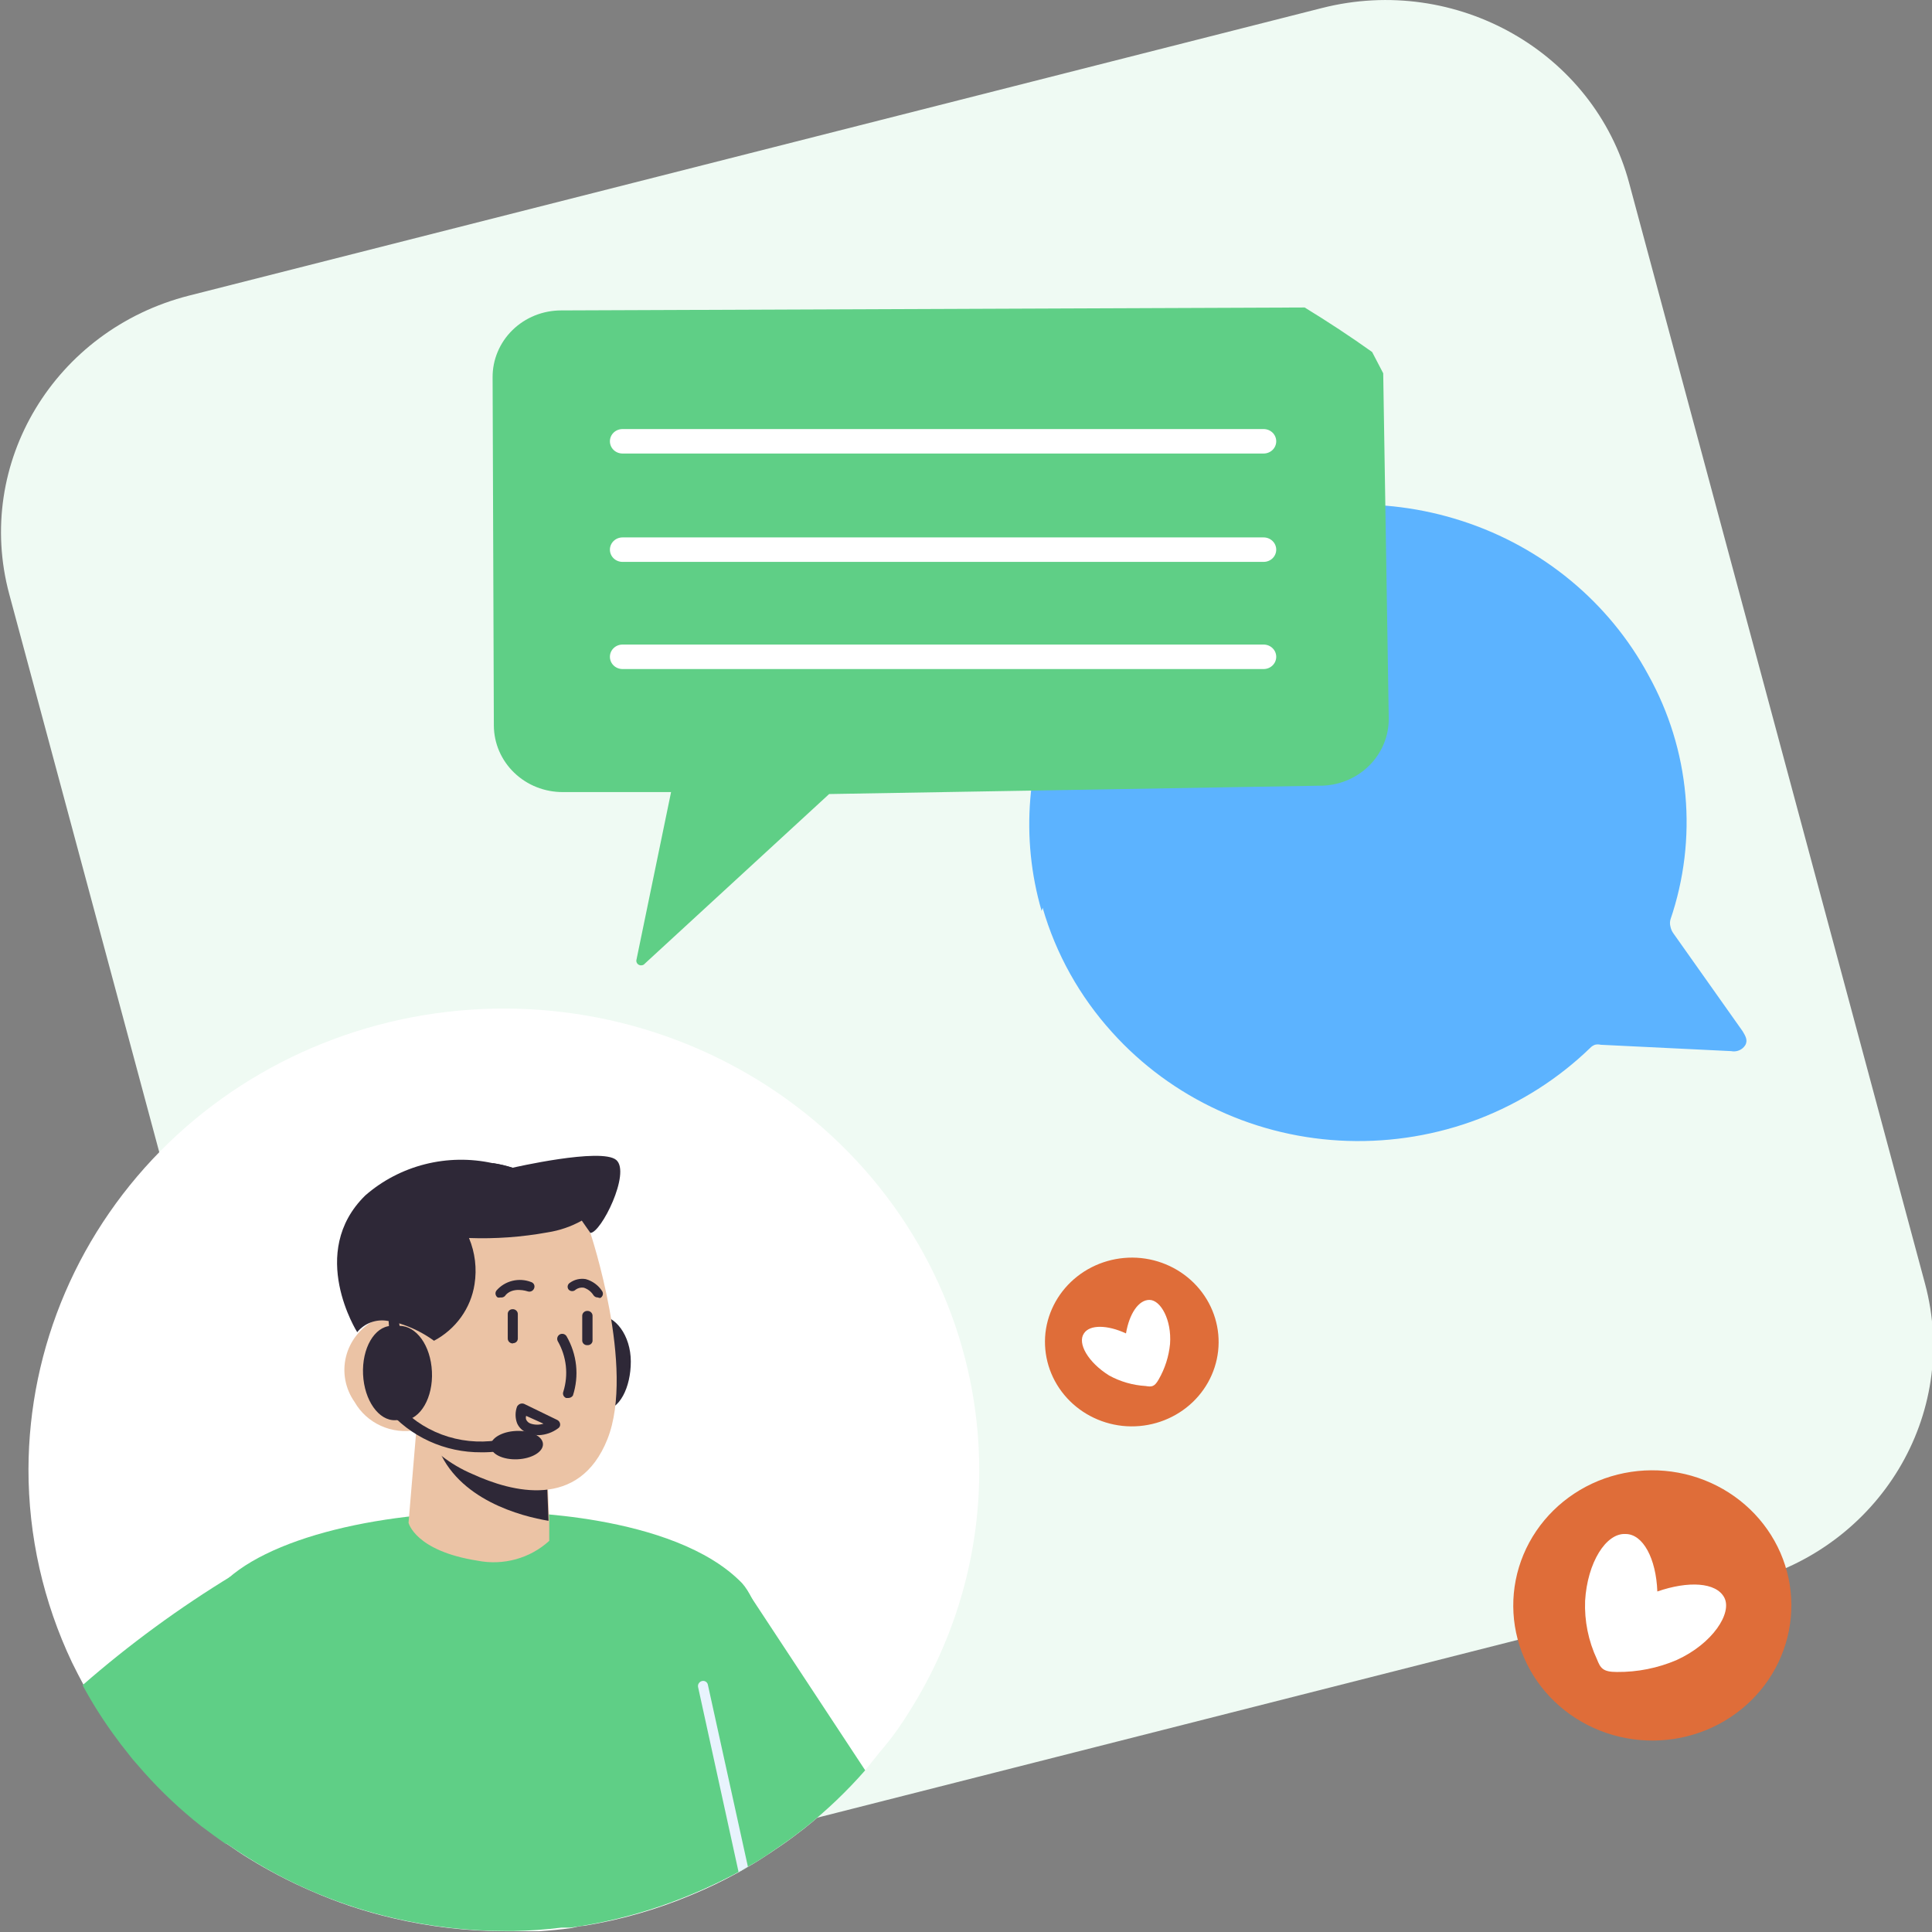 <svg width="136" height="136" viewBox="0 0 136 136" fill="none" xmlns="http://www.w3.org/2000/svg">
<rect x="0" y="0" width="136" height="136" fill="#808080" stroke="none"/>
<g clip-path="url(#clip0_67_10162)">
<path d="M93.056 0.565L13.316 20.806C3.848 23.21 -1.823 32.618 0.65 41.819L21.48 119.307C23.954 128.508 33.635 134.019 43.104 131.615L122.843 111.373C132.312 108.97 137.982 99.562 135.509 90.361L114.679 12.873C112.205 3.672 102.524 -1.839 93.056 0.565Z" fill="#EFFAF3"/>
<path d="M68.932 103.489C68.944 109.468 67.251 115.333 64.041 120.434C63.51 121.295 62.925 122.155 62.269 122.93C61.614 123.705 61.365 124.067 60.869 124.652C59.584 126.12 58.166 127.474 56.634 128.699C56.12 129.095 55.606 129.491 55.075 129.853L54.189 130.455C53.675 130.8 53.161 131.127 52.612 131.437L52.293 131.626L51.956 131.816C50.89 132.405 49.79 132.934 48.66 133.4C46.233 134.422 43.686 135.151 41.076 135.57C40.793 135.57 40.492 135.673 40.208 135.725C39.464 135.828 38.702 135.897 37.94 135.948H37.709H36.115H35.548C32.903 135.944 30.268 135.638 27.698 135.036C25.676 134.568 23.706 133.911 21.815 133.073C20.325 132.424 18.886 131.67 17.509 130.817C16.995 130.507 16.499 130.163 16.003 129.818C15.507 129.474 14.851 128.992 14.231 128.527C12.779 127.38 11.433 126.113 10.208 124.738L9.411 123.826L8.596 122.793L8.277 122.362C7.389 121.168 6.589 119.913 5.885 118.608C5.601 118.092 5.335 117.558 5.069 117.024C3.045 112.759 1.999 108.117 2.004 103.421C2.016 99.151 2.892 94.926 4.584 90.986C6.276 87.046 8.75 83.468 11.865 80.457C14.98 77.447 18.675 75.061 22.738 73.438C26.802 71.815 31.154 70.985 35.548 70.996C44.405 71.014 52.894 74.445 59.152 80.537C65.41 86.628 68.927 94.882 68.932 103.489Z" fill="white"/>
<path d="M44.405 95.844C44.405 97.669 43.608 99.288 42.421 99.288C41.234 99.288 40.224 97.893 40.135 96.068C40.046 94.243 40.95 92.71 42.12 92.624C43.289 92.538 44.405 94.001 44.405 95.844Z" fill="#2E2837"/>
<path d="M55.037 129.818L54.151 130.421C53.531 130.834 52.91 131.23 52.255 131.592C48.535 133.7 44.432 135.091 40.17 135.69H39.532C38.403 135.831 37.267 135.912 36.13 135.931H35.545C32.901 135.927 30.266 135.62 27.695 135.018C24.08 134.176 20.636 132.75 17.506 130.8C16.382 130.112 15.31 129.347 14.299 128.509C12.847 127.363 11.501 126.095 10.276 124.721L9.479 123.808C9.071 118.229 14.458 112.857 15.415 111.755C18.516 108.208 27.217 106.227 35.758 106.451C35.758 106.451 47.4 106.451 52.237 111.445C54.293 113.752 55.037 121.622 55.037 129.818Z" fill="#5FCF86"/>
<path d="M16.373 110.894L15.931 129.835C15.346 129.422 14.779 129.009 14.159 128.544C12.707 127.397 11.361 126.13 10.136 124.756L9.339 123.843L8.524 122.81L8.205 122.379C7.316 121.185 6.517 119.93 5.812 118.625C9.096 115.757 12.63 113.17 16.373 110.894Z" fill="#5FCF86"/>
<path d="M60.904 124.618C59.618 126.086 58.201 127.44 56.669 128.664C56.156 129.06 55.642 129.457 55.11 129.818L54.224 130.421C54.095 130.522 53.959 130.614 53.816 130.696L53.303 131.024L52.328 131.592C51.156 132.24 49.943 132.816 48.695 133.314L44.531 129.99L52.452 111.789L60.904 124.618Z" fill="#5FCF86"/>
<path d="M29.307 100.666L28.758 107.192C28.758 107.192 29.218 109.172 33.613 109.861C34.508 110.038 35.434 110.004 36.313 109.761C37.192 109.519 37.998 109.074 38.663 108.466V107.054L38.522 103.386L30.672 101.062L29.307 100.666Z" fill="#EBC3A5"/>
<path d="M30.621 101.062C30.64 101.308 30.694 101.552 30.781 101.785C32.18 105.59 36.734 106.744 38.613 107.054L38.471 103.386L30.621 101.062Z" fill="#2E2837"/>
<path d="M41.555 86.787C41.555 86.787 44.745 96.309 42.76 101.303C40.775 106.296 36.044 105.039 33.262 103.765C31.682 103.097 30.316 102.026 29.31 100.666C28.466 100.825 27.592 100.722 26.812 100.369C26.032 100.016 25.387 99.433 24.969 98.703C24.641 98.24 24.417 97.716 24.311 97.164C24.206 96.612 24.221 96.044 24.357 95.498C24.492 94.952 24.744 94.44 25.097 93.995C25.45 93.55 25.895 93.183 26.404 92.917C26.981 92.812 27.573 92.826 28.143 92.956C28.714 93.087 29.25 93.331 29.718 93.674L28.549 90.885C28.549 90.885 35.92 77.884 41.555 86.787Z" fill="#EBC3A5"/>
<path d="M39.993 98.41H39.851C39.764 98.375 39.695 98.309 39.658 98.225C39.622 98.141 39.621 98.046 39.656 97.962C39.838 97.375 39.898 96.759 39.831 96.15C39.764 95.541 39.572 94.951 39.266 94.415C39.221 94.332 39.211 94.236 39.237 94.146C39.263 94.056 39.325 93.98 39.408 93.933C39.49 93.89 39.587 93.88 39.676 93.906C39.766 93.932 39.841 93.991 39.886 94.07C40.248 94.699 40.474 95.393 40.551 96.109C40.627 96.826 40.551 97.55 40.329 98.237C40.293 98.292 40.243 98.336 40.184 98.366C40.125 98.396 40.059 98.411 39.993 98.41Z" fill="#2E2837"/>
<path d="M28.9 97.893C28.856 97.895 28.812 97.886 28.772 97.868C28.732 97.85 28.697 97.823 28.67 97.79L26.401 94.897C26.375 94.873 26.353 94.844 26.339 94.811C26.324 94.778 26.316 94.743 26.316 94.708C26.316 94.672 26.324 94.637 26.339 94.604C26.353 94.572 26.375 94.542 26.401 94.518C26.426 94.492 26.456 94.471 26.49 94.457C26.524 94.443 26.56 94.436 26.596 94.436C26.633 94.436 26.669 94.443 26.703 94.457C26.736 94.471 26.767 94.492 26.791 94.518L29.059 97.394C29.089 97.418 29.113 97.448 29.13 97.483C29.146 97.517 29.155 97.554 29.155 97.592C29.155 97.63 29.146 97.667 29.13 97.701C29.113 97.735 29.089 97.766 29.059 97.79C29.041 97.817 29.018 97.839 28.99 97.857C28.963 97.875 28.932 97.887 28.9 97.893Z" fill="#2E2837"/>
<path d="M26.26 96.929C26.186 96.925 26.117 96.894 26.064 96.844C26.012 96.793 25.981 96.725 25.977 96.653C25.976 96.579 26.006 96.507 26.058 96.452C26.111 96.398 26.183 96.365 26.26 96.361H28.032C28.069 96.358 28.107 96.363 28.142 96.375C28.177 96.387 28.21 96.405 28.238 96.429C28.266 96.453 28.289 96.482 28.305 96.515C28.322 96.547 28.331 96.583 28.333 96.619C28.333 96.694 28.304 96.766 28.251 96.82C28.199 96.875 28.127 96.907 28.05 96.912H26.278L26.26 96.929Z" fill="#2E2837"/>
<path d="M36.097 94.57C36.003 94.57 35.913 94.533 35.846 94.469C35.78 94.404 35.743 94.317 35.743 94.225V92.503C35.74 92.459 35.747 92.415 35.763 92.373C35.779 92.331 35.803 92.293 35.835 92.261C35.866 92.228 35.904 92.203 35.946 92.185C35.988 92.168 36.034 92.159 36.079 92.159C36.126 92.157 36.172 92.163 36.216 92.178C36.26 92.194 36.301 92.217 36.335 92.248C36.37 92.278 36.398 92.315 36.418 92.356C36.438 92.397 36.449 92.441 36.451 92.486V94.208C36.454 94.252 36.447 94.297 36.431 94.339C36.415 94.38 36.391 94.418 36.359 94.451C36.328 94.483 36.29 94.509 36.248 94.526C36.206 94.544 36.16 94.552 36.115 94.552L36.097 94.57Z" fill="#2E2837"/>
<path d="M41.339 94.69C41.294 94.693 41.248 94.686 41.205 94.671C41.162 94.655 41.123 94.631 41.09 94.601C41.056 94.57 41.03 94.533 41.012 94.492C40.994 94.451 40.985 94.408 40.985 94.363V92.641C40.982 92.594 40.99 92.548 41.007 92.504C41.023 92.46 41.049 92.42 41.082 92.386C41.115 92.353 41.155 92.326 41.199 92.307C41.244 92.289 41.291 92.279 41.339 92.279C41.386 92.277 41.432 92.284 41.476 92.299C41.52 92.314 41.56 92.338 41.595 92.368C41.63 92.398 41.658 92.435 41.678 92.476C41.698 92.517 41.709 92.561 41.711 92.607V94.329C41.716 94.374 41.711 94.421 41.697 94.464C41.682 94.508 41.658 94.548 41.626 94.583C41.594 94.617 41.556 94.644 41.512 94.662C41.469 94.681 41.422 94.691 41.375 94.69H41.339Z" fill="#2E2837"/>
<path d="M35.227 91.332C35.163 91.35 35.096 91.35 35.032 91.332C34.994 91.307 34.961 91.274 34.935 91.235C34.91 91.197 34.893 91.154 34.884 91.109C34.876 91.065 34.877 91.019 34.887 90.974C34.898 90.93 34.917 90.888 34.944 90.85C35.233 90.512 35.626 90.271 36.066 90.163C36.505 90.054 36.968 90.084 37.389 90.248C37.433 90.261 37.474 90.283 37.508 90.313C37.543 90.342 37.571 90.378 37.591 90.418C37.611 90.459 37.623 90.502 37.624 90.547C37.626 90.592 37.618 90.636 37.602 90.678C37.588 90.723 37.565 90.765 37.533 90.8C37.502 90.836 37.464 90.866 37.421 90.887C37.378 90.908 37.331 90.92 37.283 90.922C37.234 90.925 37.186 90.918 37.141 90.902C37.141 90.902 36.042 90.523 35.529 91.246C35.488 91.281 35.44 91.307 35.388 91.322C35.336 91.337 35.281 91.34 35.227 91.332Z" fill="#2E2837"/>
<path d="M42.085 91.332C42.021 91.335 41.957 91.32 41.901 91.289C41.845 91.259 41.798 91.214 41.766 91.16C41.61 90.918 41.372 90.735 41.093 90.644C40.994 90.629 40.892 90.634 40.795 90.657C40.698 90.681 40.606 90.723 40.526 90.781C40.494 90.815 40.456 90.841 40.413 90.86C40.37 90.878 40.324 90.887 40.278 90.887C40.231 90.887 40.185 90.878 40.142 90.86C40.099 90.841 40.061 90.815 40.03 90.781C40 90.745 39.979 90.703 39.967 90.658C39.956 90.613 39.954 90.567 39.962 90.521C39.971 90.475 39.989 90.432 40.016 90.394C40.043 90.356 40.078 90.323 40.118 90.299C40.276 90.185 40.457 90.103 40.649 90.058C40.841 90.014 41.04 90.008 41.235 90.041C41.712 90.175 42.122 90.475 42.386 90.885C42.412 90.924 42.429 90.968 42.436 91.014C42.444 91.059 42.442 91.106 42.43 91.151C42.419 91.196 42.398 91.239 42.369 91.276C42.34 91.313 42.304 91.344 42.262 91.367C42.201 91.371 42.14 91.359 42.085 91.332Z" fill="#2E2837"/>
<path d="M41.555 86.786L40.952 85.925C40.207 86.341 39.391 86.621 38.542 86.752C36.72 87.083 34.866 87.216 33.014 87.148C33.444 88.179 33.578 89.303 33.404 90.403C33.277 91.235 32.953 92.027 32.458 92.717C31.963 93.407 31.31 93.977 30.551 94.38C29.812 93.842 28.985 93.429 28.105 93.158C27.845 93.079 27.578 93.022 27.308 92.986C26.908 92.911 26.494 92.946 26.112 93.086C25.731 93.226 25.397 93.465 25.146 93.778C25.146 93.778 21.602 88.181 25.713 84.152C26.912 83.104 28.352 82.351 29.912 81.955C31.472 81.56 33.107 81.534 34.679 81.879C35.149 81.95 35.611 82.059 36.062 82.206C36.062 82.206 42.334 80.76 43.38 81.655C44.425 82.55 42.299 86.821 41.555 86.786Z" fill="#2E2837"/>
<path d="M37.922 101.027C37.655 101.024 37.39 100.971 37.143 100.872C36.976 100.814 36.824 100.722 36.696 100.604C36.568 100.485 36.467 100.342 36.398 100.183C36.258 99.805 36.258 99.391 36.398 99.012C36.446 98.928 36.521 98.861 36.611 98.823C36.702 98.788 36.803 98.788 36.895 98.823L39.234 99.959C39.287 99.987 39.332 100.026 39.366 100.074C39.4 100.122 39.421 100.177 39.429 100.235C39.439 100.294 39.43 100.355 39.405 100.41C39.38 100.465 39.339 100.512 39.287 100.545C38.894 100.838 38.417 101.006 37.922 101.027ZM37.036 99.667C37.01 99.751 37.01 99.841 37.036 99.925C37.067 99.995 37.113 100.057 37.171 100.108C37.229 100.158 37.298 100.196 37.373 100.218C37.661 100.31 37.971 100.31 38.259 100.218L37.036 99.667Z" fill="#2E2837"/>
<path d="M30.405 96.55C30.494 98.375 29.608 99.908 28.421 99.994C27.234 100.08 26.224 98.599 26.135 96.774C26.046 94.948 26.932 93.33 28.12 93.33C29.307 93.33 30.317 94.707 30.405 96.55Z" fill="#2E2837"/>
<path d="M27.836 99.973C29.009 99.922 29.891 98.394 29.805 96.56C29.72 94.726 28.7 93.282 27.527 93.333C26.353 93.385 25.471 94.913 25.557 96.747C25.642 98.58 26.663 100.025 27.836 99.973Z" fill="#2E2837"/>
<path d="M28.102 93.158C28.141 93.505 28.2 93.85 28.279 94.191C28.293 94.242 28.295 94.295 28.287 94.347C28.279 94.398 28.261 94.448 28.233 94.493C28.204 94.538 28.168 94.577 28.124 94.608C28.08 94.639 28.031 94.661 27.978 94.673C27.883 94.68 27.789 94.655 27.711 94.601C27.633 94.548 27.577 94.47 27.553 94.38C27.439 93.923 27.374 93.456 27.358 92.986C27.156 90.604 27.769 88.224 29.102 86.215C30.435 84.207 32.413 82.683 34.729 81.879C35.199 81.95 35.661 82.059 36.112 82.206C28.138 84.858 27.872 90.747 28.102 93.158Z" fill="#2E2837"/>
<path d="M33.882 102.232C32.614 102.243 31.36 101.975 30.213 101.451C29.066 100.926 28.055 100.158 27.255 99.202C27.225 99.159 27.203 99.111 27.192 99.059C27.181 99.009 27.181 98.956 27.191 98.905C27.2 98.854 27.221 98.805 27.25 98.761C27.279 98.718 27.317 98.68 27.361 98.651C27.403 98.621 27.451 98.599 27.501 98.588C27.551 98.576 27.603 98.574 27.655 98.582C27.706 98.59 27.755 98.608 27.799 98.634C27.843 98.661 27.881 98.696 27.911 98.737C28.751 99.741 29.848 100.514 31.091 100.98C32.335 101.445 33.682 101.586 34.999 101.389C35.104 101.379 35.209 101.409 35.292 101.474C35.375 101.538 35.428 101.631 35.442 101.733C35.452 101.784 35.45 101.838 35.438 101.888C35.425 101.939 35.401 101.987 35.367 102.028C35.333 102.069 35.291 102.102 35.242 102.126C35.194 102.149 35.141 102.162 35.087 102.163C34.688 102.214 34.285 102.237 33.882 102.232Z" fill="#2E2837"/>
<path d="M36.426 102.724C37.443 102.679 38.246 102.196 38.221 101.645C38.195 101.094 37.35 100.684 36.333 100.729C35.316 100.773 34.513 101.256 34.539 101.807C34.564 102.358 35.409 102.769 36.426 102.724Z" fill="#2E2837"/>
<path d="M52.647 131.403L52.328 131.592L51.991 131.781L49.138 118.746C49.122 118.655 49.143 118.562 49.195 118.485C49.248 118.408 49.329 118.354 49.422 118.333C49.466 118.323 49.512 118.321 49.557 118.329C49.601 118.337 49.644 118.353 49.682 118.377C49.72 118.402 49.753 118.433 49.778 118.47C49.803 118.506 49.821 118.548 49.829 118.591L52.647 131.403Z" fill="#E8F3FD"/>
<path d="M73.395 63.902C74.327 67.144 75.998 70.139 78.286 72.666C80.365 74.976 82.91 76.846 85.764 78.159C88.614 79.48 91.715 80.213 94.872 80.312C98.025 80.411 101.167 79.884 104.104 78.762C107.035 77.63 109.7 75.931 111.936 73.769C112.029 73.669 112.144 73.593 112.273 73.545C112.406 73.511 112.546 73.511 112.68 73.545L121.859 73.992C122.048 74.031 122.245 74.012 122.422 73.938C122.6 73.864 122.75 73.739 122.851 73.579C123.064 73.218 122.851 72.907 122.674 72.598L117.801 65.71C117.695 65.566 117.622 65.402 117.589 65.228C117.544 65.064 117.544 64.892 117.589 64.728C118.55 61.906 118.908 58.923 118.64 55.962C118.372 53.001 117.484 50.124 116.029 47.509C113.267 42.391 108.574 38.51 102.934 36.678C97.296 34.844 91.147 35.189 85.764 37.642C80.817 39.904 76.856 43.797 74.582 48.628C72.271 53.482 71.825 58.98 73.324 64.126L73.395 63.902Z" fill="#5CB3FF"/>
<path d="M58.367 55.895L92.886 55.309C93.53 55.314 94.169 55.193 94.764 54.955C95.36 54.716 95.901 54.365 96.355 53.92C96.809 53.476 97.167 52.948 97.408 52.368C97.649 51.787 97.768 51.165 97.759 50.539L97.369 26.277L96.589 24.779C95.047 23.677 93.47 22.644 91.84 21.645L39.496 21.852C38.86 21.852 38.23 21.974 37.643 22.211C37.056 22.449 36.523 22.797 36.075 23.236C35.627 23.674 35.273 24.195 35.033 24.767C34.792 25.339 34.671 25.952 34.676 26.57L34.764 51.073C34.767 51.691 34.894 52.301 35.139 52.871C35.385 53.44 35.743 53.957 36.194 54.392C36.645 54.827 37.179 55.172 37.767 55.406C38.355 55.64 38.984 55.759 39.62 55.757H47.239L44.794 67.604C44.789 67.674 44.807 67.744 44.846 67.804C44.884 67.863 44.942 67.909 45.01 67.934C45.077 67.959 45.151 67.962 45.221 67.943C45.291 67.924 45.352 67.883 45.396 67.828L58.367 55.895Z" fill="#5FCF86"/>
<path d="M43.82 31.925H88.952C89.187 31.925 89.412 31.834 89.579 31.673C89.745 31.512 89.838 31.292 89.838 31.064C89.838 30.836 89.745 30.617 89.579 30.455C89.412 30.294 89.187 30.203 88.952 30.203H43.82C43.585 30.203 43.359 30.294 43.193 30.455C43.027 30.617 42.934 30.836 42.934 31.064C42.934 31.292 43.027 31.512 43.193 31.673C43.359 31.834 43.585 31.925 43.82 31.925Z" fill="white"/>
<path d="M43.82 39.553H88.952C89.187 39.553 89.412 39.463 89.579 39.301C89.745 39.14 89.838 38.921 89.838 38.692C89.838 38.464 89.745 38.245 89.579 38.084C89.412 37.922 89.187 37.831 88.952 37.831H43.82C43.585 37.831 43.359 37.922 43.193 38.084C43.027 38.245 42.934 38.464 42.934 38.692C42.934 38.921 43.027 39.14 43.193 39.301C43.359 39.463 43.585 39.553 43.82 39.553Z" fill="white"/>
<path d="M43.82 47.096H88.952C89.187 47.096 89.412 47.005 89.579 46.843C89.745 46.682 89.838 46.463 89.838 46.234C89.838 46.006 89.745 45.787 89.579 45.626C89.412 45.464 89.187 45.373 88.952 45.373H43.82C43.585 45.373 43.359 45.464 43.193 45.626C43.027 45.787 42.934 46.006 42.934 46.234C42.934 46.463 43.027 46.682 43.193 46.843C43.359 47.005 43.585 47.096 43.82 47.096Z" fill="white"/>
<path d="M120.122 121.777C122.512 120.793 124.404 118.928 125.38 116.59C126.357 114.253 126.34 111.634 125.331 109.31C124.319 106.987 122.4 105.149 119.994 104.199C117.589 103.25 114.895 103.267 112.502 104.247C110.112 105.231 108.22 107.096 107.243 109.433C106.267 111.771 106.284 114.389 107.293 116.714C108.305 119.037 110.224 120.875 112.629 121.824C115.035 122.774 117.729 122.756 120.122 121.777Z" fill="#DF6D39"/>
<path d="M114.434 107.984C115.656 107.984 116.578 109.706 116.666 112.03C118.846 111.273 120.813 111.376 121.38 112.461C121.947 113.546 120.565 115.698 118.031 116.852C116.703 117.423 115.265 117.711 113.814 117.696C112.821 117.696 112.662 117.42 112.414 116.8C111.811 115.51 111.526 114.101 111.581 112.685C111.74 109.999 113.052 107.898 114.434 107.984Z" fill="white"/>
<path d="M85.748 95.103C85.922 93.537 85.448 91.968 84.431 90.741C83.414 89.513 81.938 88.729 80.326 88.56C78.715 88.396 77.102 88.858 75.841 89.845C74.579 90.832 73.77 92.265 73.592 93.829C73.423 95.395 73.898 96.962 74.914 98.188C75.93 99.414 77.404 100.199 79.014 100.373C80.626 100.542 82.241 100.081 83.504 99.093C84.767 98.105 85.574 96.67 85.748 95.103Z" fill="#DF6D39"/>
<path d="M76.302 93.864C76.71 93.227 77.968 93.261 79.262 93.864C79.492 92.486 80.148 91.487 80.927 91.505C81.707 91.522 82.487 92.917 82.363 94.604C82.279 95.481 82.007 96.332 81.565 97.101C81.264 97.635 81.069 97.635 80.644 97.566C79.741 97.511 78.862 97.258 78.075 96.826C76.586 95.896 75.824 94.553 76.302 93.864Z" fill="white"/>
</g>
<defs>
<clipPath id="clip0_67_10162">
<rect width="136" height="136" fill="white"/>
</clipPath>
</defs>
</svg>
